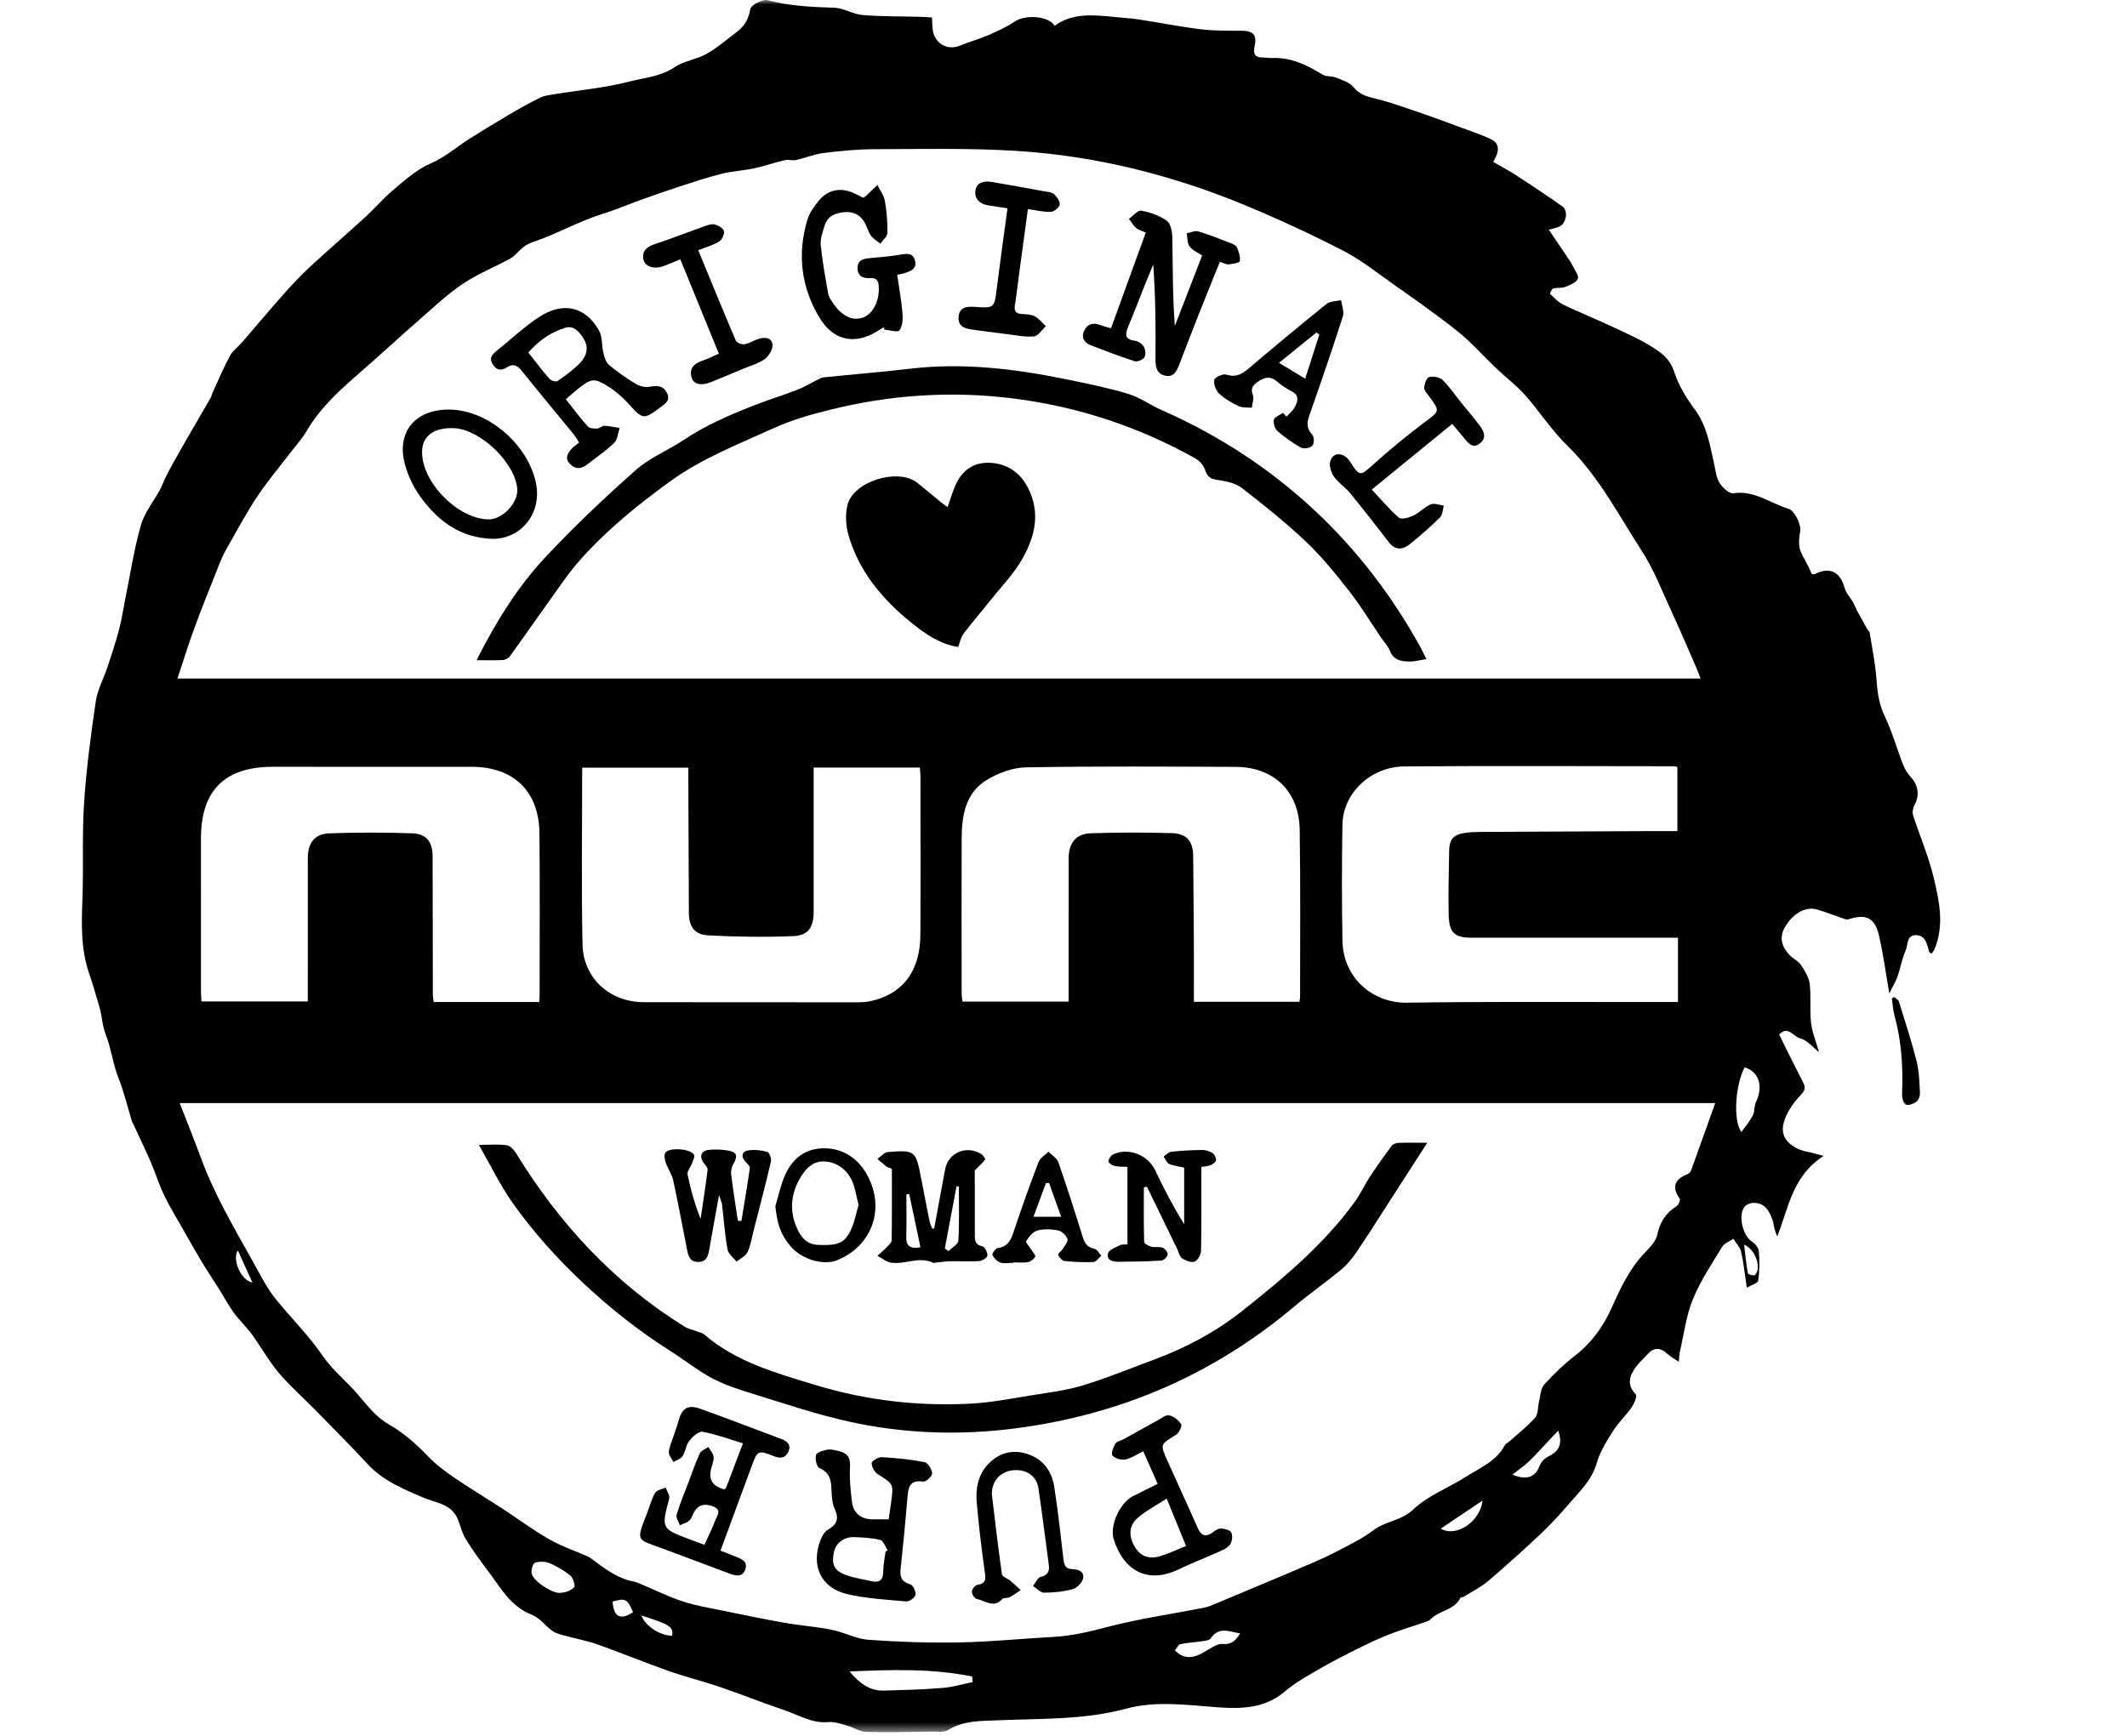 <svg xmlns="http://www.w3.org/2000/svg" xmlns:xlink="http://www.w3.org/1999/xlink" width="229" height="187" viewBox="0 0 229 187">
  <defs>
    <polygon id="logo-black-a" points="0 0 228.331 0 228.331 186.539 0 186.539"/>
  </defs>
  <g fill="none" fill-rule="evenodd">
    <mask id="logo-black-b" fill="#fff">
      <use xlink:href="#logo-black-a"/>
    </mask>
    <path fill="#000" d="M189.055,118.683 C188.845,119.119 188.93,119.699 188.713,120.128 C188.406,120.734 187.944,121.261 187.485,121.912 C186.537,120.631 186.869,116.713 187.835,114.945 C189.372,115.399 189.867,116.996 189.055,118.683 M188.936,137.327 C188.829,137.428 188.205,137.248 188.183,137.13 C188.007,136.177 187.917,135.208 187.777,134.046 C189.085,134.593 189.662,136.642 188.936,137.327 M182.162,125.79 C182.083,126.008 181.969,126.309 181.794,126.381 C180.437,126.936 179.863,127.704 180.847,129.09 C180.94,129.222 180.717,129.764 180.503,129.898 C179.341,130.632 178.714,131.615 178.423,132.989 C178.268,133.722 177.581,134.39 177.022,134.981 C175.395,136.697 174.444,138.771 173.488,140.899 C172.616,142.841 171.372,144.594 169.621,145.951 C168.409,146.889 167.287,147.968 166.258,149.105 C165.876,149.527 165.856,150.289 165.703,150.905 C165.554,151.497 165.634,152.263 165.283,152.665 C164.453,153.618 163.427,154.403 162.478,155.252 C162.333,155.381 162.108,155.459 162.026,155.616 C161.119,157.366 159.347,158.066 157.824,159.041 C155.946,160.242 153.734,161.057 152.157,162.555 C150.851,163.798 149.155,163.8 147.848,164.811 C146.694,165.703 145.328,166.327 144.03,167.021 C143.129,167.503 142.193,167.926 141.255,168.334 C139.487,169.101 137.706,169.839 135.93,170.587 C134.149,171.338 132.369,172.09 130.584,172.831 C130.254,172.967 129.909,173.087 129.56,173.155 C126.101,173.831 122.596,174.326 119.197,175.224 C117.261,175.736 115.366,176.182 113.371,176.287 C110.029,176.464 106.691,176.815 103.348,176.877 C100.072,176.939 96.783,176.832 93.515,176.596 C92.168,176.499 90.877,175.782 89.528,175.511 C87.872,175.177 86.174,175.061 84.509,174.769 C82.288,174.378 80.079,173.923 77.871,173.468 C76.406,173.166 74.916,172.923 73.501,172.459 C71.953,171.95 70.479,171.214 68.971,170.581 C68.753,170.489 68.534,170.384 68.305,170.341 C66.528,170.014 65.141,168.963 63.75,167.917 C63.623,167.821 63.497,167.717 63.354,167.653 C61.932,167.025 60.441,166.52 59.098,165.754 C57.376,164.772 55.78,163.571 54.114,162.486 C52.382,161.358 50.606,160.295 48.901,159.129 C47.902,158.446 46.914,157.702 46.081,156.832 C44.818,155.514 43.464,154.315 41.894,153.417 C40.468,152.601 39.542,151.351 38.512,150.155 C37.301,148.747 35.802,147.555 34.762,146.04 C33.261,143.854 31.402,142.004 29.743,139.972 C28.72,138.719 27.986,137.22 27.19,135.793 C25.172,132.177 23.064,128.605 21.631,124.694 C20.932,122.787 20.167,120.904 19.349,118.795 L184.668,118.795 C183.845,121.099 183.01,123.447 182.162,125.79 M166.795,156.802 C166.182,157.102 165.898,157.483 165.655,158.083 C165.24,159.107 164.196,159.427 162.836,158.793 C163.499,158.278 164.057,157.908 164.537,157.456 C165.21,156.82 165.827,156.125 166.464,155.452 C166.849,155.046 167.228,154.634 167.758,154.064 C168.237,155.373 167.925,156.247 166.795,156.802 M155.114,164.623 C156.652,163.59 158.05,162.651 159.619,161.597 C159.376,163.823 156.823,165.617 155.114,164.623 M131.624,177.043 C131.138,176.996 130.571,177.364 130.1,177.645 C129.184,178.192 128.294,178.768 127.177,178.259 C126.926,178.145 126.723,177.922 126.498,177.749 C126.688,177.513 126.842,177.124 127.074,177.07 C127.796,176.904 128.55,176.884 129.286,176.768 C129.658,176.709 130.19,176.682 130.353,176.441 C131.242,175.128 132.331,175.721 133.518,175.906 C133.025,176.723 132.552,177.135 131.624,177.043 M101.469,181.781 C99.374,181.95 97.269,182.006 95.167,182.067 C93.658,182.111 92.562,181.307 91.471,180.006 C96.007,179.807 100.359,179.674 104.662,180.547 C104.681,180.749 104.699,180.95 104.717,181.152 C103.635,181.369 102.561,181.693 101.469,181.781 M72.365,176.152 C71.096,176.182 69.44,175.092 69.064,173.978 C72.158,174.969 72.497,175.191 72.365,176.152 M65.949,172.48 C67.354,172.086 67.534,172.179 68.155,173.62 C66.806,174.521 66.077,174.145 65.949,172.48 M61.147,171.372 C60.829,171.503 60.46,171.511 60.273,171.545 C59.284,171.555 57.324,170.176 57.226,169.403 C57.179,169.036 57.373,168.373 57.611,168.292 C58.077,168.134 58.705,168.155 59.165,168.346 C59.948,168.671 60.702,169.124 61.371,169.646 C61.671,169.881 61.828,170.406 61.864,170.816 C61.879,170.985 61.429,171.256 61.147,171.372 M25.609,134.666 C26.143,135.846 26.632,136.926 27.172,138.119 C26.024,137.948 24.936,135.689 25.609,134.666 M33.139,107.849 L21.689,107.849 C21.671,107.484 21.637,107.099 21.637,106.714 C21.633,101.236 21.628,95.759 21.636,90.282 C21.643,85.107 24.199,82.578 29.401,82.577 C36.517,82.577 43.634,82.574 50.75,82.579 C55.308,82.582 58.036,85.201 58.079,89.748 C58.134,95.584 58.096,101.421 58.096,107.258 C58.096,107.45 58.071,107.641 58.051,107.913 L46.692,107.913 C46.659,107.622 46.603,107.358 46.602,107.094 C46.59,102.136 46.588,97.179 46.577,92.222 C46.573,90.687 45.937,89.8 44.424,89.745 C41.431,89.637 38.429,89.642 35.436,89.746 C33.876,89.8 33.143,90.789 33.141,92.401 C33.135,97.518 33.139,102.634 33.139,107.849 M74.109,84.376 C74.127,89.013 74.142,93.651 74.166,98.288 C74.174,99.759 74.742,100.649 76.22,100.731 C79.284,100.899 82.364,100.937 85.429,100.812 C87.026,100.747 87.598,99.844 87.6,98.221 C87.604,93.066 87.601,87.912 87.601,82.661 L99.031,82.661 C99.058,83.011 99.098,83.282 99.098,83.553 C99.101,89.271 99.127,94.988 99.091,100.705 C99.066,104.627 97.128,107.123 93.653,107.829 C93.188,107.923 92.701,107.942 92.224,107.942 C84.588,107.944 76.952,107.942 69.316,107.929 C65.675,107.923 62.797,105.376 62.718,101.712 C62.582,95.401 62.68,89.084 62.68,82.673 L74.109,82.673 C74.109,83.278 74.107,83.827 74.109,84.376 M115.052,107.867 L103.625,107.867 C103.595,107.59 103.534,107.287 103.533,106.984 C103.528,101.426 103.517,95.867 103.536,90.309 C103.544,87.832 103.945,85.394 106.231,83.998 C107.469,83.242 109.035,82.664 110.464,82.639 C117.979,82.507 125.498,82.556 133.016,82.586 C137.157,82.603 139.871,85.217 139.932,89.382 C140.021,95.378 139.968,101.377 139.971,107.375 C139.972,107.526 139.93,107.677 139.9,107.884 L128.535,107.884 C128.535,105.585 128.544,103.32 128.533,101.055 C128.519,98.096 128.494,95.138 128.464,92.179 C128.448,90.611 127.772,89.77 126.177,89.724 C123.262,89.64 120.34,89.639 117.426,89.738 C115.828,89.792 115.057,90.797 115.055,92.451 C115.048,97.563 115.052,102.676 115.052,107.867 M155.971,98.533 C156.027,100.505 156.616,100.987 158.539,100.987 L179.297,100.987 L180.658,100.987 L180.658,107.909 C178.937,107.909 177.195,107.907 175.454,107.91 C167.455,107.921 159.455,107.855 151.457,107.984 C147.949,108.04 144.602,105.471 144.532,101.272 C144.461,97.114 144.46,92.952 144.533,88.794 C144.592,85.419 147.559,82.566 151.219,82.538 C160.898,82.462 170.577,82.515 180.256,82.52 C180.334,82.52 180.411,82.556 180.595,82.6 L180.595,89.507 C179.365,89.507 178.139,89.502 176.912,89.508 C171.034,89.534 165.155,89.56 159.276,89.594 C158.758,89.597 158.235,89.619 157.724,89.696 C156.451,89.886 156.035,90.39 156.02,91.699 C155.994,93.978 155.905,96.258 155.971,98.533 M20.925,67.646 C21.799,65.278 22.74,62.935 23.677,60.591 C23.924,59.972 24.231,59.372 24.563,58.793 C25.593,56.995 26.569,55.158 27.718,53.439 C28.831,51.773 30.134,50.235 31.352,48.639 C31.917,47.898 32.559,47.201 33.024,46.402 C34.561,43.765 36.814,41.812 39.069,39.845 C41.141,38.038 43.156,36.168 45.228,34.361 C46.735,33.046 48.203,31.656 49.855,30.547 C51.425,29.493 53.223,28.783 54.893,27.872 C55.327,27.636 55.68,27.234 56.037,26.875 C56.748,26.158 57.706,25.98 58.592,25.623 C60.126,25.004 61.616,24.276 63.148,23.652 C64.167,23.237 65.231,22.935 66.267,22.561 C67.16,22.238 68.036,21.867 68.93,21.547 C70.305,21.055 71.682,20.568 73.071,20.117 C74.594,19.622 76.117,19.108 77.669,18.72 C78.83,18.429 80.047,18.373 81.22,18.122 C82.326,17.885 83.399,17.501 84.5,17.243 C84.885,17.152 85.329,17.319 85.717,17.233 C86.701,17.015 87.654,16.605 88.646,16.482 C90.468,16.257 92.308,16.07 94.141,16.067 C99.252,16.058 104.377,15.932 109.471,16.253 C118.049,16.792 126.319,18.877 134.25,22.186 C137.75,23.646 141.201,25.244 144.573,26.977 C146.446,27.94 148.133,29.277 149.863,30.503 C152.247,32.193 154.653,33.861 156.932,35.686 C158.425,36.88 159.699,38.344 161.091,39.666 C162.116,40.639 163.261,41.5 164.196,42.551 C165.765,44.315 167.054,46.349 168.737,47.987 C172.112,51.273 174.226,55.417 176.733,59.283 C178.078,61.357 178.975,63.726 180.022,65.986 C180.932,67.948 181.772,69.943 182.638,71.925 C182.791,72.276 182.919,72.638 183.089,73.071 L19.108,73.071 C19.73,71.2 20.276,69.404 20.925,67.646 M208.156,94.392 C207.612,92.147 206.676,89.998 205.968,87.789 C205.863,87.463 205.961,86.983 206.137,86.671 C206.681,85.703 206.536,84.574 205.753,83.719 C205.396,83.329 205.086,82.852 204.894,82.36 C204.219,80.633 203.731,78.822 202.927,77.16 C202.304,75.87 202.128,74.589 202.032,73.205 C201.913,71.516 201.569,69.842 201.3,68.165 C201.272,67.989 201.086,67.842 200.99,67.672 C200.636,67.042 200.283,66.41 199.941,65.772 C199.776,65.464 199.657,65.13 199.484,64.826 C199.193,64.315 198.74,63.854 198.593,63.308 C198.126,61.578 196.994,61.013 195.408,61.818 C195.315,61.865 195.178,61.824 195.073,61.824 C193.999,59.396 193.429,59.475 193.814,57.215 C193.943,56.463 193.184,54.973 192.548,54.786 C190.599,54.213 188.879,52.774 186.629,53.121 C186.186,53.19 185.458,52.527 185.143,52.025 C184.781,51.448 184.708,50.68 184.553,49.985 C184.096,47.936 183.787,45.872 182.464,44.089 C181.544,42.847 180.695,41.458 180.233,40.001 C179.868,38.852 179.092,38.178 178.299,37.639 C176.891,36.682 175.296,35.991 173.746,35.259 C171.947,34.409 170.098,33.669 168.304,32.809 C167.767,32.552 167.33,32.07 166.889,31.647 C166.844,31.604 167.053,31.122 167.212,31.076 C167.625,30.956 168.11,31.055 168.502,30.903 C169.015,30.703 169.707,30.441 169.873,30.026 C170.014,29.676 169.521,29.066 169.293,28.579 C169.196,28.372 169.069,28.179 168.942,27.989 C168.212,26.9 167.478,25.814 166.751,24.736 C167.054,24.651 167.477,24.574 167.865,24.414 C168.636,24.096 168.877,22.699 168.208,22.227 C166.612,21.1 164.987,20.015 163.351,18.948 C162.514,18.403 161.626,17.934 160.766,17.433 C161.482,16.247 161.439,15.435 160.539,15.003 C159.396,14.454 158.176,14.063 156.982,13.619 C155.669,13.13 154.357,12.638 153.031,12.187 C151.413,11.638 149.802,11.048 148.149,10.635 C147.204,10.399 146.385,10.221 145.716,9.376 C145.302,8.853 144.484,8.618 143.81,8.344 C143.376,8.168 142.797,8.284 142.419,8.05 C140.71,6.994 138.956,6.144 136.876,6.25 C136.6,6.264 136.32,6.192 136.043,6.196 C135.164,6.212 134.881,5.883 135.079,4.964 C135.354,3.693 134.884,3.301 133.545,3.307 C132.109,3.313 130.66,3.321 129.239,3.147 C127.017,2.874 124.817,2.433 122.604,2.094 C121.748,1.963 120.881,1.916 120.018,1.831 C117.779,1.61 115.533,1.344 113.54,2.775 C112.918,1.715 110.415,1.536 109.263,2.312 C108.392,2.898 107.418,3.349 106.45,3.768 C105.44,4.205 104.368,4.496 103.349,4.915 C101.964,5.484 100.563,4.652 100.409,3.114 C100.373,2.758 100.369,2.4 100.343,1.889 C99.898,1.858 99.547,1.821 99.196,1.812 C97.081,1.756 94.96,1.788 92.855,1.618 C91.833,1.536 90.847,0.866 89.834,0.834 C87.408,0.759 85.018,0.651 82.645,0.02 C82.113,-0.122 80.859,0.535 80.783,0.972 C80.594,2.053 80.156,2.821 79.33,3.44 C78.252,4.247 77.225,5.151 76.06,5.806 C74.985,6.411 73.632,6.559 72.625,7.239 C71.123,8.253 69.383,8.367 67.763,8.782 C65.111,9.462 62.349,9.711 59.635,10.155 C59.129,10.238 58.591,10.3 58.141,10.521 C57.026,11.069 55.94,11.681 54.868,12.311 C53.413,13.165 51.97,14.042 50.544,14.944 C49.176,15.809 47.926,16.926 46.463,17.556 C44.788,18.277 43.526,19.452 42.201,20.579 C41.209,21.424 40.361,22.435 39.398,23.316 C37.406,25.138 35.357,26.9 33.375,28.734 C32.386,29.65 31.458,30.639 30.562,31.649 C29.023,33.382 27.535,35.159 26.018,36.911 C25.601,37.393 25.038,37.788 24.747,38.333 C24.055,39.629 23.484,40.989 22.869,42.326 C22.791,42.497 22.766,42.695 22.673,42.856 C21.93,44.148 21.174,45.433 20.429,46.723 C19.819,47.78 19.213,48.839 18.618,49.904 C18.322,50.432 18.044,50.97 17.776,51.513 C17.584,51.903 17.449,52.322 17.243,52.704 C16.541,53.998 15.552,55.206 15.161,56.586 C14.419,59.201 14.015,61.911 13.473,64.582 C13.253,65.667 13.092,66.766 12.809,67.834 C12.455,69.169 12.022,70.485 11.587,71.797 C11.172,73.051 10.5,74.259 10.311,75.542 C9.777,79.161 9.296,82.798 9.054,86.445 C8.828,89.845 9,93.269 8.878,96.678 C8.781,99.425 8.676,102.148 9.585,104.804 C9.999,106.014 10.36,107.242 10.715,108.471 C10.997,109.442 10.993,110.429 11.395,111.445 C11.971,112.899 12.149,114.553 12.749,116.075 C13.353,117.607 13.736,119.225 14.219,120.804 C14.241,120.878 14.299,120.939 14.331,121.01 C14.974,122.402 15.641,123.785 16.25,125.191 C16.76,126.37 17.136,127.61 17.693,128.764 C18.306,130.034 19.053,131.24 19.751,132.469 C20.411,133.632 21.067,134.799 21.757,135.945 C22.323,136.887 22.942,137.797 23.526,138.729 C24.078,139.609 24.565,140.534 25.172,141.374 C25.748,142.171 26.495,142.845 27.075,143.641 C28.083,145.024 28.919,146.544 30.015,147.848 C31.208,149.267 32.625,150.496 33.926,151.826 C35.826,153.767 37.744,155.692 39.59,157.684 C41.244,159.47 43.421,160.356 45.564,161.277 C46.915,161.857 48.537,161.936 49.249,163.519 C49.573,164.237 49.721,165.05 50.124,165.713 C50.85,166.905 51.673,168.043 52.52,169.155 C53.882,170.943 54.941,173.005 57.266,173.901 C58.092,174.219 58.7,175.078 59.453,175.628 C59.782,175.868 60.215,175.989 60.619,176.101 C61.863,176.446 63.145,176.677 64.359,177.105 C66.906,178.003 69.404,179.042 71.952,179.941 C73.768,180.581 75.647,181.041 77.47,181.664 C79.8,182.459 82.087,183.383 84.422,184.163 C85.977,184.682 87.41,185.622 89.185,185.457 C89.863,185.394 90.586,185.672 91.27,185.861 C91.939,186.045 92.58,186.496 93.242,186.513 C95.628,186.576 98.018,186.511 100.406,186.479 C100.962,186.471 101.631,186.584 102.05,186.324 C103.735,185.277 105.62,185.34 107.448,185.262 C112.059,185.065 116.691,185.239 121.214,184.017 C124.501,183.128 127.838,183.631 131.153,183.87 C133.75,184.057 136.239,183.951 138.357,182.141 C139.013,181.58 139.747,181.099 140.487,180.652 C141.676,179.935 142.881,179.239 144.113,178.603 C145.706,177.78 147.302,176.953 148.953,176.261 C150.476,175.622 152.074,175.161 153.636,174.614 C153.781,174.563 153.931,174.48 154.036,174.372 C154.956,173.42 156.56,173.425 157.219,172.096 C157.27,171.993 157.521,172.007 157.653,171.925 C158.535,171.371 159.487,170.897 160.271,170.227 C162.257,168.53 164.195,166.775 166.094,164.982 C167.139,163.995 168.096,162.909 169.038,161.82 C170.158,160.527 171.396,159.35 171.904,157.579 C172.256,156.353 172.972,155.206 173.662,154.11 C174.231,153.204 175.043,152.455 175.658,151.574 C175.94,151.17 176.285,150.343 176.122,150.175 C175.147,149.172 175.4,148.233 176.07,147.284 C176.424,146.783 176.904,146.371 177.315,145.908 C178.054,145.077 178.712,145.062 179.544,145.821 C179.853,146.103 180.234,146.306 180.74,146.653 C180.804,146.079 180.808,145.803 180.869,145.54 C181.306,143.661 181.537,141.696 182.257,139.931 C183.067,137.948 184.29,136.128 185.408,134.283 C185.645,133.892 186.204,133.696 186.615,133.411 C186.904,133.873 187.339,134.302 187.454,134.805 C187.727,135.992 187.848,137.214 188.069,138.683 C188.607,138.364 189.263,138.182 189.298,137.918 C189.438,136.873 189.454,135.797 189.362,134.745 C189.329,134.365 188.934,133.915 188.582,133.682 C187.61,133.04 187.098,130.788 187.852,129.928 C188.055,129.697 188.469,129.543 188.788,129.54 C190.049,129.53 190.513,130.457 190.861,131.461 C190.964,131.759 190.981,132.086 191.065,132.391 C191.134,132.646 191.244,132.889 191.343,133.158 C192.57,130.049 192.974,126.666 196.33,124.487 C195.494,124.268 195.068,124.126 194.63,124.047 C193.24,123.796 191.507,122.803 192.042,120.895 C192.333,119.856 193.009,118.835 193.763,118.048 C194.27,117.518 194.467,117.228 194.134,116.58 C193.253,114.871 192.412,113.141 191.552,111.412 C192.496,110.401 193.113,111.667 193.842,111.841 C194.582,112.018 195.179,112.795 195.841,113.311 C195.507,112.124 195.094,111.151 194.982,110.145 C194.829,108.761 195.006,107.34 194.839,105.959 C194.753,105.241 194.299,104.531 193.885,103.9 C193.621,103.498 193.095,103.277 192.741,102.921 C191.731,101.903 191.562,100.878 192.183,99.828 C193.059,98.351 194.401,97.59 195.629,97.946 C196.545,98.212 197.435,98.569 198.34,98.875 C198.545,98.945 198.794,99.067 198.973,99.009 C200.924,98.379 201.866,98.821 202.319,100.827 C202.752,102.741 203.013,104.694 203.41,106.983 C203.803,106.187 204.111,105.693 204.297,105.158 C204.615,104.24 204.768,103.255 205.164,102.376 C205.439,101.767 205.254,100.641 206.335,100.708 C207.376,100.772 207.473,101.765 207.717,102.551 C207.732,102.602 207.846,102.622 207.977,102.687 C208.076,102.535 208.204,102.392 208.274,102.224 C209.37,99.6 208.778,96.957 208.156,94.392" mask="url(#logo-black-b)"/>
    <path fill="#000" d="M204.438 107.848C204.379 107.658 204.109 107.532 203.939 107.377 203.855 107.421 203.77 107.465 203.686 107.509 203.775 108.122 203.8 108.753 203.964 109.345 204.725 112.119 204.904 114.939 204.781 117.798 204.764 118.193 204.904 118.787 205.172 118.945 205.424 119.094 206.011 118.879 206.326 118.652 206.562 118.481 206.725 118.032 206.708 117.718 206.647 116.572 206.629 115.398 206.351 114.297 205.804 112.124 205.103 109.989 204.438 107.848M72.07 145.422C73.615 146.4 75.055 147.564 76.661 148.421 78.031 149.151 79.547 149.64 81.041 150.099 84.499 151.162 87.94 152.335 91.465 153.111 97.356 154.408 103.332 154.602 109.336 153.823 120.6 152.363 130.604 148.062 139.305 140.737 140.946 139.355 142.712 138.122 144.366 136.754 144.999 136.231 145.546 135.567 146.014 134.887 147.097 133.311 148.111 131.688 149.148 130.081 150.591 127.844 152.028 125.605 153.66 123.067 152.354 123.067 151.445 123.045 150.538 123.082 150.294 123.092 149.968 123.214 149.832 123.397 149.028 124.477 148.243 125.574 147.504 126.699 146.915 127.596 146.471 128.593 145.841 129.457 142.484 134.061 138.151 137.684 133.733 141.185 130.914 143.419 127.742 145.121 124.355 146.381 121.776 147.34 119.225 148.396 116.596 149.193 114.75 149.752 112.799 149.984 110.885 150.295 108.807 150.632 106.724 151.04 104.629 151.155 98.918 151.47 93.282 150.827 87.812 149.163 83.596 147.881 79.296 146.704 75.832 143.723 75.635 143.553 75.337 143.498 75.082 143.398 74.607 143.214 74.084 143.108 73.659 142.844 66.075 138.125 60.193 131.751 55.547 124.174 55.327 123.815 54.926 123.384 54.561 123.334 53.672 123.211 52.754 123.294 51.551 123.294 52.842 125.534 53.863 127.664 55.206 129.567 59.457 135.59 65.828 141.471 72.07 145.422M84.136 154.976C81.221 153.885 78.318 152.759 75.387 151.713 74.033 151.23 73.399 151.667 73.035 153.078 72.896 153.616 72.684 154.135 72.512 154.666 72.329 155.233 72.055 155.796 72.011 156.375 71.985 156.72 72.326 157.093 72.502 157.453 72.843 157.245 73.302 157.113 73.497 156.81 73.813 156.317 73.848 155.628 74.202 155.179 74.558 154.728 75.223 154.116 75.641 154.192 77.097 154.457 78.505 154.989 79.99 155.437 79.336 157.165 78.774 158.657 78.203 160.146 78.164 160.248 78.052 160.322 77.981 160.402 76.716 160.062 76.27 159.347 76.563 158.161 76.668 157.736 76.876 157.296 76.829 156.886 76.788 156.518 76.463 156.182 76.263 155.832 75.946 156.059 75.48 156.217 75.339 156.524 74.844 157.611 74.458 158.749 74.035 159.868 73.626 160.951 73.169 162.02 72.849 163.129 72.758 163.446 73.07 163.879 73.196 164.259 73.551 164.09 73.974 163.991 74.24 163.731 74.511 163.466 74.595 163.021 74.818 162.694 75.343 161.922 76.101 161.953 76.841 162.259 77.739 162.63 77.179 163.275 76.994 163.769 76.676 164.619 76.262 165.432 75.842 166.363 75.244 166.142 74.796 165.978 74.35 165.811 71.17 164.62 71.191 164.625 72.051 161.377 72.139 161.043 71.804 160.597 71.665 160.202 71.28 160.381 70.733 160.458 70.545 160.759 70.172 161.357 69.998 162.079 69.742 162.75 68.442 166.161 68.405 165.668 71.622 166.87 73.903 167.721 76.18 168.583 78.461 169.434 79.166 169.697 79.955 169.933 80.256 168.971 80.534 168.081 79.732 167.857 79.11 167.599 78.607 167.39 78.098 167.2 77.572 166.994 78.703 163.928 79.794 160.981 80.876 158.032 81.563 156.16 81.566 156.134 83.396 156.847 84.094 157.119 84.589 156.978 84.88 156.329 85.206 155.603 84.777 155.216 84.136 154.976M95.336 167.118C95.249 167.828 95.096 168.538 95.093 169.248 95.088 170.168 94.686 170.474 93.832 170.284 92.942 170.085 92.031 169.947 91.174 169.654 89.83 169.193 89.503 168.536 89.775 167.188 89.976 166.192 90.823 165.506 91.958 165.539 92.906 165.567 93.874 165.617 94.785 165.849 95.116 165.933 95.307 166.571 95.562 166.956 95.486 167.01 95.411 167.064 95.336 167.118M99.536 157.459C98.015 157.164 96.46 157.013 94.911 156.928 94.546 156.907 93.84 157.351 93.844 157.57 93.853 157.985 94.164 158.549 94.523 158.773 96.186 159.816 96.209 159.782 95.948 161.744 95.87 162.333 95.781 162.921 95.682 163.623 95.075 163.623 94.563 163.619 94.051 163.624 92.754 163.636 91.894 163.037 91.727 161.738 91.566 160.483 91.443 159.202 91.517 157.945 91.578 156.91 91.159 156.455 90.263 156.26 89.875 156.176 89.456 156.05 89.084 156.119 88.635 156.202 87.946 156.391 87.859 156.683 87.734 157.102 87.925 157.974 88.215 158.096 89.439 158.613 89.495 159.565 89.529 160.641 89.548 161.272 89.612 161.956 89.874 162.514 90.372 163.575 90.084 164.197 89.114 164.753 88.748 164.963 88.485 165.472 88.322 165.901 87.29 168.618 88.386 171.007 91.201 171.669 93.28 172.158 95.451 172.275 97.589 172.462 97.914 172.49 98.533 172.033 98.572 171.742 98.619 171.379 98.281 170.694 97.977 170.606 97.027 170.332 96.869 169.792 96.965 168.921 97.241 166.423 97.478 163.921 97.69 161.417 97.782 160.33 97.812 159.333 99.393 159.559 99.69 159.601 100.377 158.964 100.358 158.673 100.33 158.236 99.898 157.529 99.536 157.459" mask="url(#logo-black-b)"/>
    <path fill="#000" d="M97.583 128.631C97.685 128.619 97.788 128.606 97.89 128.594 98.286 130.468 98.682 132.343 99.101 134.327 97.981 134.512 97.532 134.193 97.569 133.157 97.623 131.65 97.583 130.14 97.583 128.631L97.583 128.631zM102.985 127.756C103.068 127.765 103.151 127.774 103.233 127.783 103.233 129.723 103.294 131.666 103.183 133.6 103.16 133.999 102.493 134.361 102.123 134.74 101.989 134.645 101.855 134.55 101.722 134.455L102.985 127.756zM96.023 125.859C96.023 128.461 96.039 131.016 95.999 133.57 95.995 133.825 95.672 134.096 95.458 134.322 95.149 134.647 94.803 134.938 94.473 135.243 94.945 135.495 95.394 135.888 95.896 135.973 97.409 136.231 98.941 135.25 100.471 135.995 100.561 136.039 100.704 135.974 100.823 135.962 101.332 135.914 101.842 135.836 102.352 135.827 103.389 135.809 104.43 135.879 105.462 135.806 105.777 135.783 106.31 135.418 106.314 135.201 106.321 134.86 106.011 134.261 105.753 134.214 105.034 134.082 104.955 133.641 104.953 133.1 104.945 130.667 104.949 128.233 104.949 126.042 105.415 125.573 105.783 125.256 106.061 124.873 106.11 124.805 105.83 124.387 105.623 124.264 104.033 123.312 102.098 124.134 101.761 125.899 101.354 128.03 100.972 130.167 100.579 132.302L100.361 132.302C100.267 132.053 100.137 131.811 100.085 131.553 99.77 129.991 99.472 128.425 99.168 126.86 98.597 123.922 98.534 123.847 95.619 124.059 95.22 124.089 94.852 124.545 94.469 124.804 94.792 125.081 95.102 125.374 95.441 125.63 95.585 125.739 95.788 125.77 96.023 125.859L96.023 125.859zM124.896 167.594C123.807 167.922 122.846 167.682 122.206 166.625 121.502 165.463 121.499 164.338 122.48 163.475 123.352 162.708 124.42 162.164 125.608 161.386 126.355 163.217 126.993 164.779 127.692 166.49 126.729 166.877 125.835 167.311 124.896 167.594M131.423 164.611C131.145 164.601 130.832 164.832 130.579 165.017 129.795 165.588 129.317 165.388 128.936 164.52 127.879 162.113 126.766 159.731 125.695 157.33 124.888 155.519 124.923 155.548 126.592 154.535 126.92 154.336 127.291 153.598 127.167 153.385 126.911 152.947 126.371 152.53 125.879 152.424 125.513 152.345 125.026 152.747 124.614 152.971 123.407 153.628 122.213 154.307 121.01 154.971 120.699 155.142 120.249 155.212 120.089 155.469 119.857 155.844 119.596 156.558 119.767 156.748 120.052 157.064 120.705 157.259 121.141 157.177 121.774 157.058 122.352 156.648 123.091 156.297 123.63 157.519 124.12 158.628 124.641 159.808 123.651 160.298 122.793 160.704 121.95 161.143 120.563 161.866 119.449 164.294 119.907 165.766 120.898 168.95 123.377 170.68 126.845 169.031 128.42 168.283 130.053 167.656 131.641 166.935 131.984 166.778 132.371 166.505 132.518 166.185 132.675 165.844 132.724 165.277 132.536 165.005 132.35 164.736 131.812 164.625 131.423 164.611M72.488 127.143C73.023 129.597 73.464 132.072 73.962 134.534 74.096 135.2 74.229 135.908 75.165 135.903 76.082 135.898 76.242 135.26 76.365 134.55 76.686 132.705 77.026 130.863 77.415 128.703 77.591 129.242 77.703 129.46 77.731 129.688 77.926 131.312 78.042 132.949 78.327 134.557 78.412 135.035 78.961 135.431 79.297 135.864 79.7 135.537 80.266 135.288 80.47 134.865 80.81 134.161 80.926 133.346 81.123 132.575 81.762 130.078 82.418 127.585 83.003 125.076 83.075 124.766 82.834 124.119 82.614 124.055 81.982 123.871 81.27 123.792 80.619 123.883 79.836 123.994 79.743 124.556 80.3 125.149 80.477 125.337 80.76 125.59 80.734 125.776 80.461 127.686 80.135 129.589 79.823 131.493L79.439 131.463C79.194 129.812 78.928 128.163 78.722 126.506 78.677 126.145 78.753 125.704 78.933 125.392 79.474 124.453 79.36 124.059 78.289 123.89 77.626 123.785 76.928 123.764 76.262 123.841 75.47 123.934 75.277 124.561 75.746 125.213 75.923 125.459 76.211 125.757 76.182 125.998 75.968 127.761 75.686 129.517 75.426 131.274 74.8 129.657 74.346 128.087 74.028 126.49 73.955 126.124 74.368 125.671 74.522 125.245 74.627 124.955 74.823 124.561 74.713 124.356 74.362 123.7 72.026 123.535 71.629 124.147 71.469 124.393 71.565 124.881 71.679 125.212 71.906 125.872 72.342 126.473 72.488 127.143M120.501 135.883C122.017 135.876 123.534 135.849 125.045 135.754 125.298 135.738 125.692 135.365 125.721 135.121 125.749 134.886 125.44 134.471 125.188 134.376 124.808 134.232 124.334 134.356 123.928 134.254 123.644 134.182 123.188 133.929 123.183 133.746 123.129 131.789 123.15 129.829 123.15 127.87 123.26 127.847 123.371 127.823 123.481 127.8 124.56 130.018 125.64 132.235 126.718 134.454 126.891 134.81 126.967 135.301 127.25 135.496 127.629 135.759 128.242 136.002 128.612 135.866 128.952 135.741 129.3 135.107 129.309 134.69 129.367 131.702 129.34 128.713 129.34 125.664 129.56 125.631 129.931 125.632 130.256 125.51 130.518 125.411 130.878 125.188 130.913 124.974 130.953 124.725 130.759 124.319 130.539 124.173 130.226 123.966 129.795 123.838 129.417 123.843 128.306 123.856 127.193 123.919 126.089 124.038 125.804 124.068 125.548 124.373 125.278 124.551 125.472 124.825 125.608 125.226 125.872 125.344 126.355 125.561 126.914 125.612 127.491 125.743L127.491 131.84C126.306 129.932 125.299 127.993 124.366 126.018 123.59 124.373 121.433 123.523 119.811 124.342 119.579 124.46 119.337 124.823 119.344 125.065 119.35 125.244 119.732 125.499 119.985 125.562 120.39 125.663 120.827 125.632 121.385 125.665L121.385 134C121.034 134.038 120.762 133.997 120.569 134.101 120.103 134.355 119.37 134.612 119.29 134.985 119.113 135.803 119.896 135.886 120.501 135.883M115.489 168.993C114.757 168.982 114.574 168.602 114.499 167.956 114.197 165.339 113.907 162.718 113.502 160.116 113.233 158.384 112.265 157.092 110.523 156.555 108.913 156.059 107.488 156.514 106.365 157.701 105.284 158.844 105.03 160.337 105.16 161.838 105.374 164.3 105.673 166.757 106.012 169.206 106.117 169.962 106.252 170.525 105.24 170.674 104.992 170.71 104.639 171.15 104.632 171.412 104.624 171.684 104.942 172.165 105.18 172.208 106.071 172.368 106.989 173.245 107.906 172.201 108.05 172.037 108.456 172.135 108.691 172.014 109.111 171.797 109.493 171.505 109.891 171.245 109.52 170.907 109.16 170.557 108.776 170.236 108.478 169.987 107.91 169.809 107.872 169.541 107.465 166.696 107.141 163.84 106.792 160.988 106.751 159.562 107.623 158.516 108.993 158.346 110.421 158.169 111.596 158.909 111.799 160.257 112.208 162.978 112.53 165.713 112.908 168.439 113.01 169.173 112.877 169.623 112.04 169.823 111.707 169.903 111.488 170.461 111.218 170.801 111.614 171.054 112.01 171.519 112.405 171.519 113.436 171.517 114.492 171.409 115.486 171.145 115.935 171.025 116.468 170.49 116.591 170.041 116.799 169.28 116.139 169.003 115.489 168.993" mask="url(#logo-black-b)"/>
    <path fill="#000" d="M86.086 126.962C86.685 125.892 87.516 125.005 88.787 125.079 90.076 125.154 91.141 125.92 91.701 127.099 92.082 127.901 92.191 128.833 92.434 129.753 92.197 130.591 92.048 131.409 91.737 132.161 91.041 133.842 90.356 134.161 88.083 134.068 86.685 134.011 86.077 133.011 85.658 131.916 85.011 130.223 85.197 128.551 86.086 126.962M90.131 135.715C93.844 134.213 95.317 130.244 93.426 126.658 92.473 124.852 90.933 123.717 88.85 123.664 86.749 123.61 85.288 124.754 84.482 126.64 84.037 127.68 83.804 128.81 83.475 129.899 83.704 131.896 84.034 132.906 85.078 134.176 86.252 135.604 88.622 136.326 90.131 135.715M112.611 127.404C112.722 127.403 112.835 127.403 112.945 127.402 113.349 128.527 113.752 129.652 114.249 131.037L111.267 131.037C111.761 129.7 112.186 128.552 112.611 127.404M107.698 135.967C108.132 136.106 108.644 136 109.123 136L109.123 135.945C109.641 135.945 110.174 136.013 110.675 135.919 110.972 135.864 111.319 135.602 111.451 135.337 111.522 135.193 111.195 134.847 111.043 134.596 110.847 134.27 110.4 133.795 110.49 133.652 110.776 133.192 111.206 132.648 111.683 132.52 112.391 132.331 113.209 132.366 113.939 132.512 114.332 132.59 114.784 133.045 114.93 133.434 115.025 133.689 114.636 134.142 114.428 134.485 114.279 134.729 113.876 135.016 113.93 135.144 114.043 135.422 114.359 135.775 114.623 135.803 115.651 135.912 116.695 135.958 117.728 135.908 118.019 135.894 118.288 135.471 118.567 135.235 118.325 134.974 118.114 134.536 117.832 134.485 117.013 134.336 116.755 133.818 116.537 133.117 115.71 130.456 114.865 127.798 113.948 125.166 113.793 124.72 113.249 124.41 112.885 124.036 112.52 124.396 111.987 124.691 111.82 125.127 110.906 127.508 110.053 129.914 109.24 132.332 108.912 133.308 108.665 134.24 107.412 134.411 107.178 134.442 106.782 135.01 106.849 135.15 107.007 135.49 107.352 135.856 107.698 135.967M125.069 44.166C123.838 43.624 122.711 42.786 121.44 42.407 119.202 41.741 116.899 41.277 114.607 40.81 109.113 39.693 103.588 39.046 97.968 39.709 94.881 40.073 91.78 40.32 88.687 40.639 88.427 40.666 88.175 40.824 87.931 40.943 87.23 41.287 86.558 41.703 85.833 41.981 84.216 42.602 82.555 43.113 80.944 43.749 78.403 44.753 75.907 45.846 73.616 47.377 71.93 48.504 69.962 49.283 68.466 50.608 65.092 53.598 61.8 56.707 58.724 60 55.722 63.213 53.397 66.956 51.307 71.097 52.417 71.097 53.294 71.131 54.165 71.076 54.434 71.059 54.775 70.859 54.935 70.637 56.773 68.075 58.57 65.484 60.408 62.922 61.105 61.951 61.832 60.991 62.631 60.105 65.483 56.944 68.763 54.281 72.214 51.794 75.654 49.316 79.569 47.807 83.37 46.078 85.24 45.228 87.26 44.658 89.261 44.155 95.798 42.512 102.425 42.068 109.125 42.916 116.061 43.795 122.582 45.946 128.679 49.358 129.142 49.617 129.606 50.138 129.757 50.633 130.006 51.449 130.457 51.602 131.222 51.708 132.084 51.827 133.055 52.051 133.718 52.565 136.083 54.4 138.433 56.275 140.602 58.333 142.303 59.947 143.8 61.795 145.25 63.646 146.491 65.229 147.536 66.964 148.668 68.632 149.004 69.127 149.438 69.582 149.657 70.124 150.049 71.097 150.856 71.222 151.69 71.244 152.271 71.259 152.857 71.088 153.569 70.981 153.348 70.537 153.173 70.147 152.968 69.773 146.942 58.767 137.686 49.716 125.069 44.166" mask="url(#logo-black-b)"/>
    <path fill="#000" d="M106.817 49.856C105.163 49.707 103.902 50.373 103.114 51.765 102.624 52.628 102.384 53.633 102.016 54.618 101.81 54.464 101.585 54.308 101.373 54.135 100.506 53.429 99.646 52.714 98.778 52.009 96.725 50.341 91.831 51.833 91.23 54.415 90.99 55.447 91.065 56.665 91.367 57.689 92.524 61.618 95.062 64.618 98.205 67.129 99.678 68.306 101.231 69.39 103.159 69.672 103.352 69.178 103.444 68.632 103.741 68.242 104.755 66.909 105.849 65.637 106.897 64.33 107.918 63.057 109.066 61.856 109.899 60.468 111.389 57.983 112.103 55.301 110.668 52.519 109.88 50.991 108.616 50.018 106.817 49.856M117.552 37.232C119.082 37.804 120.603 38.405 122.157 38.899 122.451 38.992 123.043 38.746 123.212 38.477 123.383 38.203 123.32 37.641 123.141 37.33 122.966 37.027 122.534 36.738 122.183 36.695 121.075 36.557 121.124 36 121.463 35.188 122.135 33.572 122.76 31.936 123.41 30.31 123.653 29.701 123.909 29.096 124.159 28.489 124.415 31.914 124.43 35.291 124.403 38.668 124.397 39.503 124.523 40.241 125.427 40.456 126.335 40.672 126.683 39.993 126.957 39.281 127.672 37.421 128.386 35.56 129.119 33.706 129.845 31.869 130.594 30.04 131.335 28.199 131.757 28.328 132.031 28.497 132.286 28.47 132.713 28.424 133.456 28.305 133.482 28.127 133.555 27.655 133.371 27.112 133.178 26.644 133.089 26.432 132.754 26.284 132.5 26.185 131.347 25.738 130.2 25.27 129.018 24.919 128.653 24.81 128.185 25.047 127.763 25.125 127.855 25.604 127.812 26.178 128.071 26.534 128.375 26.952 128.94 27.18 129.425 27.514 128.433 30.078 127.46 32.592 126.487 35.105 126.243 31.882 126.275 28.73 126.216 25.581 126.206 24.954 126.044 24.071 125.621 23.769 124.835 23.208 123.829 22.865 122.868 22.69 122.493 22.622 121.992 23.253 121.547 23.565 121.799 23.899 122.008 24.282 122.317 24.55 122.572 24.771 122.944 24.855 123.359 25.043 122.102 28.506 120.87 31.899 119.615 35.355 119.085 35.195 118.781 35.127 118.495 35.012 117.692 34.689 117.037 34.894 116.704 35.667 116.365 36.456 116.822 36.959 117.552 37.232M60.816 35.307C61.791 34.996 62.373 35.75 62.83 36.467 63.437 37.421 63.153 38.367 62.449 39.093 61.731 39.831 60.877 40.444 60.029 41.034 59.862 41.149 59.339 41.007 59.172 40.815 58.385 39.917 57.666 38.96 56.877 37.967 57.98 36.7 59.282 35.797 60.816 35.307M54.562 39.569C55.237 39.124 55.688 39.335 56.166 39.93 57.992 42.205 59.862 44.445 61.709 46.704 61.925 46.968 62.092 47.273 62.35 47.663 62.065 47.888 61.822 48.036 61.632 48.236 61.172 48.721 60.761 49.279 61.321 49.911 61.88 50.545 62.55 50.555 63.23 50.014 64.198 49.243 65.246 48.556 66.129 47.698 66.496 47.34 66.528 46.635 66.713 46.087 66.163 46.003 65.615 45.873 65.062 45.855 64.811 45.847 64.555 46.145 64.296 46.152 63.953 46.16 63.472 46.138 63.281 45.923 62.462 45.008 61.727 44.018 60.919 43.002 61.373 42.61 61.752 42.262 62.154 41.939 63.675 40.712 63.98 40.654 65.644 41.727 66.406 42.218 67.099 42.855 67.709 43.528 69.204 45.179 69.299 45.213 71.1 43.867 71.621 43.478 72.209 43.126 71.808 42.325 71.415 41.537 70.797 41.49 69.993 41.647 69.523 41.738 68.912 41.614 68.496 41.366 67.474 40.757 66.486 40.07 65.573 39.307 65.234 39.024 65.075 38.46 64.96 37.992 64.766 37.209 64.876 36.289 64.505 35.623 63.048 33.006 60.636 32.436 58.005 34.163 56.383 35.228 54.962 36.596 53.437 37.812 52.946 38.203 52.651 38.601 53.044 39.229 53.441 39.867 53.955 39.969 54.562 39.569M94.879 35.39C94.973 35.324 95.092 35.295 95.199 35.248 95.198 35.33 95.197 35.411 95.196 35.493 95.765 35.54 96.65 35.826 96.835 35.582 97.172 35.135 97.218 34.366 97.166 33.749 97.051 32.376 96.8 31.014 96.597 29.596 96.944 29.519 97.135 29.489 97.317 29.433 97.987 29.227 98.731 28.984 98.52 28.096 98.29 27.131 97.516 27.326 96.769 27.451 95.75 27.621 94.714 27.693 93.684 27.794 93.016 27.86 92.356 27.951 92.327 28.816 92.297 29.722 92.903 29.997 93.667 29.95 94.352 29.908 94.567 30.186 94.608 30.839 94.704 32.398 93.987 33.842 92.856 34.215 91.741 34.583 90.61 34.026 89.675 32.627 89.477 32.33 89.237 32.015 89.177 31.679 88.865 29.92 88.537 28.159 88.362 26.384 88.295 25.709 88.576 24.981 88.781 24.303 89.091 23.277 89.925 22.934 90.905 22.846 91.88 22.759 92.628 23.135 93.103 23.988 93.355 24.439 93.48 24.971 93.777 25.384 94.026 25.732 94.442 25.961 94.784 26.242 95.051 25.852 95.536 25.466 95.543 25.071 95.563 23.922 95.466 22.756 95.266 21.623 95.16 21.029 94.742 20.49 94.465 19.927 94.035 20.337 93.607 20.748 93.174 21.154 93.119 21.206 93.037 21.228 92.914 21.292 92.629 21.147 92.318 20.976 91.997 20.827 90.516 20.145 89.146 20.396 88.118 21.654 87.622 22.262 87.135 22.96 86.915 23.697 85.823 27.365 86.259 30.936 88.212 34.186 89.824 36.868 92.296 37.201 94.879 35.39M157.357 43.418C156.684 42.582 156.087 41.671 155.325 40.928 155.008 40.619 154.307 40.497 153.861 40.609 153.592 40.677 153.362 41.351 153.334 41.767 153.315 42.057 153.649 42.387 153.859 42.674 155.062 44.311 155.013 44.239 153.38 45.473 151.472 46.915 149.612 48.431 147.837 50.034 146.457 51.28 146.381 51.344 145.37 49.741 144.728 48.722 143.582 48.615 143.236 49.616 143.071 50.095 143.296 50.861 143.609 51.315 144.074 51.993 144.832 52.461 145.36 53.106 146.788 54.853 148.169 56.64 149.552 58.423 150.225 59.291 151.03 59.201 151.751 58.631 152.907 57.718 154.01 56.729 155.06 55.695 155.332 55.427 155.322 54.873 155.441 54.45 154.971 54.392 154.425 54.154 154.048 54.315 153.364 54.607 152.819 55.215 152.143 55.537 151.683 55.757 150.877 55.976 150.609 55.747 149.587 54.873 148.72 53.818 147.692 52.72 150.72 50.247 153.497 47.98 156.35 45.651 156.875 46.274 157.239 46.695 157.592 47.127 158.055 47.694 158.538 48.392 159.343 47.744 160.133 47.108 159.716 46.365 159.242 45.737 158.642 44.943 157.982 44.194 157.357 43.418M45.439 48.672C45.448 46.952 46.711 46.015 48.889 46.113 51.727 46.24 55.473 49.846 55.692 52.662 55.809 54.151 54.086 55.96 52.576 55.934 49.285 55.878 45.423 51.948 45.439 48.672M57.727 52.152C56.96 48.021 52.692 44.181 48.431 44.11 44.733 44.048 42.695 46.499 43.567 49.902 43.914 51.259 44.59 52.623 45.437 53.741 47.272 56.164 49.6 57.928 53.022 58.028 56.058 58.056 58.32 55.341 57.727 52.152M141.733 35.813L142.046 36.029C141.559 37.544 141.072 39.059 140.521 40.776 139.516 40.17 138.759 39.714 137.701 39.076 139.196 37.867 140.464 36.84 141.733 35.813M132.032 40.343C131.673 40.224 130.788 40.626 130.732 40.907 130.642 41.361 130.907 42.052 131.262 42.389 131.859 42.953 132.614 43.381 133.363 43.739 133.77 43.933 134.303 43.864 134.779 43.913 134.825 43.447 135.027 42.924 134.883 42.527 134.634 41.841 134.862 41.507 135.386 41.139 136.116 40.627 136.77 40.443 137.527 41.112 138.001 41.532 138.559 41.874 139.118 42.177 139.932 42.619 139.701 43.253 139.417 43.819 139.215 44.221 138.815 44.524 138.503 44.871 138.378 44.736 138.253 44.602 138.128 44.467 137.786 44.705 137.236 44.888 137.156 45.194 137.061 45.555 137.246 46.167 137.531 46.417 138.308 47.097 139.166 47.71 140.07 48.206 140.374 48.372 141.069 48.248 141.301 47.996 141.507 47.77 141.493 47.018 141.273 46.79 140.633 46.123 140.702 45.504 140.975 44.724 142.213 41.187 143.433 37.643 144.579 34.076 144.743 33.565 144.463 32.912 144.389 32.325 143.855 32.456 143.196 32.431 142.807 32.743 140.005 34.995 137.244 37.3 134.501 39.626 133.759 40.255 133.092 40.693 132.032 40.343M104.661 35.493C105.847 35.646 107.032 35.816 108.219 35.959 109.249 36.083 110.293 36.311 111.309 36.23 111.766 36.194 112.172 35.515 112.602 35.128 112.201 34.759 111.85 34.296 111.384 34.05 110.983 33.839 110.453 33.846 109.976 33.813 109.336 33.768 109.173 33.458 109.27 32.857 109.442 31.792 109.558 30.72 109.702 29.651 110.019 27.291 110.339 24.931 110.665 22.517 111.561 22.642 112.347 22.846 113.124 22.817 113.474 22.804 114.032 22.363 114.085 22.046 114.143 21.703 113.795 21.205 113.49 20.915 113.261 20.696 112.826 20.672 112.474 20.607 110.594 20.263 108.712 19.927 106.829 19.603 106.01 19.462 105.17 19.582 105.021 20.51 104.89 21.324 105.42 21.945 106.302 22.101 107.005 22.225 107.714 22.315 108.47 22.428 108.071 25.395 107.676 28.193 107.326 30.998 107.052 33.198 107.077 33.197 104.879 33.045 104.061 32.988 103.288 33.093 103.204 34.12 103.122 35.124 103.839 35.387 104.661 35.493M71.377 28.677C72.008 28.456 72.62 28.181 73.246 27.927 74.634 31.327 75.983 34.631 77.394 38.087 76.801 38.346 76.281 38.616 75.733 38.803 74.856 39.104 74.177 39.535 74.442 40.604 74.635 41.381 75.478 41.584 76.566 41.145 77.709 40.684 78.846 40.204 79.982 39.726 80.79 39.386 81.682 39.154 82.368 38.646 82.814 38.317 83.272 37.504 83.164 37.038 82.98 36.241 82.157 36.304 81.465 36.567 81.017 36.737 80.588 37.015 80.13 37.072 79.838 37.109 79.319 36.911 79.222 36.682 77.848 33.469 76.53 30.232 75.176 26.947 75.991 26.624 76.775 26.412 77.439 26.004 77.745 25.816 78.031 25.178 77.934 24.866 77.833 24.542 77.281 24.232 76.884 24.163 76.491 24.095 76.032 24.302 75.623 24.447 73.937 25.046 72.272 25.706 70.574 26.265 69.717 26.548 69.086 26.949 69.272 27.926 69.418 28.699 70.397 29.02 71.377 28.677" mask="url(#logo-black-b)"/>
  </g>
</svg>
